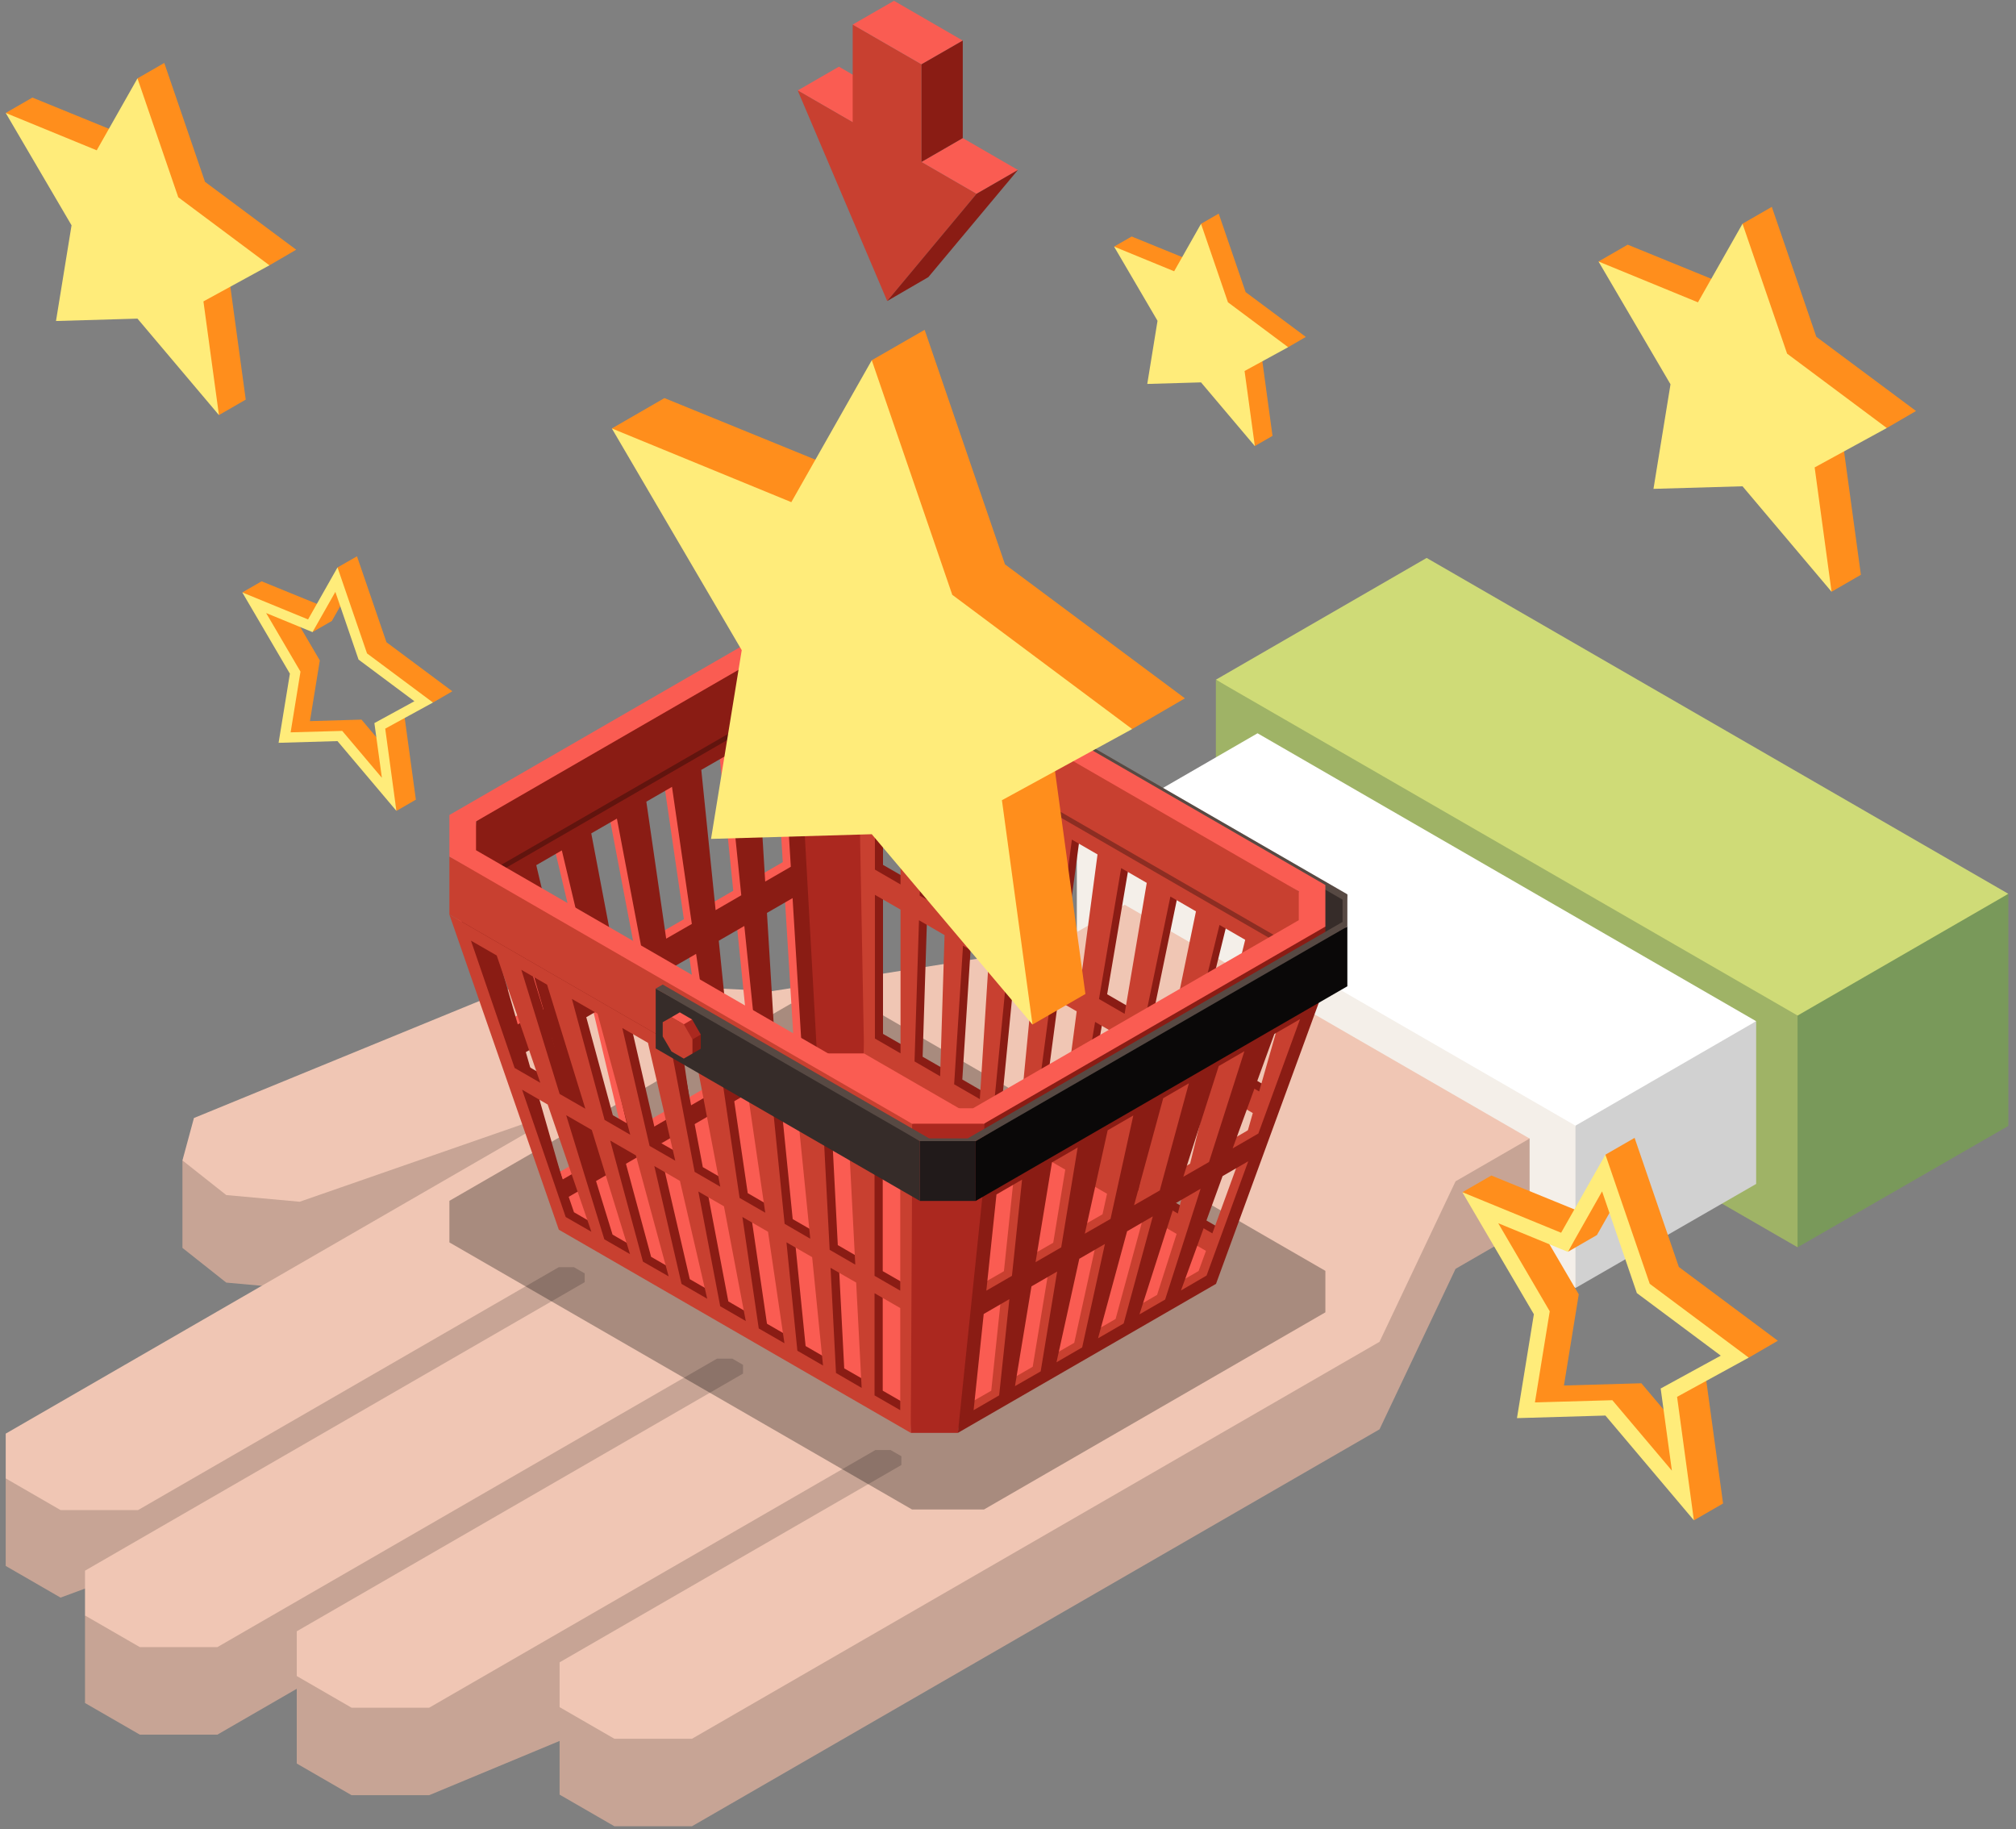 <svg width="151" height="137" viewBox="0 0 151 137" fill="none" xmlns="http://www.w3.org/2000/svg">
<rect x="0" y="0" width="151" height="137" fill="#808080" stroke="none"/>
<g clip-path="url(#clip0_154_3837)">
<path d="M134.64 78.964L91.07 50.908L106.857 41.788L150.427 66.944L134.64 78.964Z" fill="#CFDB77"/>
<path d="M150.427 84.328L134.64 93.418L131.833 82.44L134.64 76.062L150.427 66.944V84.328Z" fill="#79995A"/>
<path d="M134.64 93.418L91.07 68.262V50.908L134.64 76.062V93.418Z" fill="#9FB366"/>
<path d="M118.005 86.795L80.656 62.745L94.191 54.92L131.536 76.485L118.005 86.795Z" fill="white"/>
<path d="M131.536 88.674L118.005 96.468L115.599 89.774L118.005 84.309L131.536 76.485V88.674Z" fill="#D1D1D1"/>
<path d="M118.005 96.468L80.656 74.906V62.745L118.005 84.309V96.468Z" fill="#F4EFE9"/>
<path d="M78.655 77.19L57.836 80.475L39.866 79.592L13.665 86.911V93.464L16.947 96.063L22.446 96.559L39.603 90.286L40.476 90.5L0.428 110.728V117.284L4.535 119.656L9.665 117.765L6.367 120.996V127.551L10.474 129.92H16.282L22.228 126.485V132.084L26.335 134.456H32.143L41.914 130.392V134.413L46.02 136.783H51.828L103.327 107.053L109.022 95.033L114.569 91.827V85.275L78.655 77.19Z" fill="#C7A495"/>
<path d="M84.245 67.765L78.655 70.946L57.836 74.232L39.866 73.349L14.526 83.736L13.665 86.911L16.947 89.507L22.446 90.007L39.603 84.04L40.476 84.254L0.428 107.375V110.728L4.535 113.1H10.342L41.849 94.91H42.989L43.795 95.373V96.032L6.367 117.639V120.995L10.474 123.365H16.282L53.707 101.757H54.85L55.653 102.223V102.879L22.228 122.179V125.531L26.335 127.904H32.143L65.568 108.604H66.705L67.514 109.067V109.726L41.914 124.505V127.861L46.02 130.23H51.828L103.327 100.498L109.022 88.477L114.569 85.275L84.245 67.765Z" fill="#F0C6B4"/>
<path d="M27.077 53.897L23.215 54.01L23.954 49.465L21.382 45.073L19.936 45.916L20.683 48.175L22.234 50.911L21.56 52.842L21.698 55.196L23.638 55.086L25.747 55.071L25.808 55.012L26.994 56.805L28.597 58.255L30.043 57.412L27.077 53.897Z" fill="#FF8E1C"/>
<path d="M32.43 52.619L33.88 51.776L28.946 48.101L26.739 41.665L25.283 42.499L25.292 43.734L27.242 49.192L32.43 52.619Z" fill="#FF8E1C"/>
<path d="M28.535 54.249L29.697 60.731L31.149 59.892L30.307 53.737L28.535 54.249Z" fill="#FF8E1C"/>
<path d="M24.094 45.373L19.595 43.538L18.151 44.368L23.239 46.799L24.094 45.373Z" fill="#FF8E1C"/>
<path d="M25.228 43.783L23.404 47.344L24.857 46.507L25.672 45.073L25.228 43.783Z" fill="#FF8E1C"/>
<path d="M32.431 52.619L27.49 48.938L25.28 42.498L23.074 46.394L18.148 44.371L21.713 50.455L20.867 55.635L25.277 55.506L29.691 60.731L28.854 54.574L32.428 52.619H32.431ZM25.63 54.743L21.768 54.85L22.507 50.305L19.935 45.916L23.408 47.344L25.118 44.331L26.856 49.401L31.039 52.521L28.042 54.157L28.603 58.255L25.633 54.743H25.63Z" fill="#FFEC7A"/>
<path d="M122.939 103.603L117.14 103.771L118.25 96.946L114.388 90.347L112.215 91.619L113.34 95.009L115.669 99.116L114.654 102.018L114.86 105.555L117.774 105.386L120.944 105.368L121.035 105.282L122.819 107.97L125.225 110.149L127.401 108.88L122.939 103.603Z" fill="#FF8E1C"/>
<path d="M130.984 101.684L133.163 100.418L125.746 94.892L122.433 85.223L120.251 86.479L120.257 88.334L123.19 96.535L130.984 101.684Z" fill="#FF8E1C"/>
<path d="M125.13 104.133L126.877 113.867L129.059 112.607L127.796 103.367L125.13 104.133Z" fill="#FF8E1C"/>
<path d="M118.461 90.801L111.703 88.042L109.533 89.293L117.177 92.937L118.461 90.801Z" fill="#FF8E1C"/>
<path d="M120.169 88.407L117.429 93.761L119.611 92.502L120.834 90.347L120.169 88.407Z" fill="#FF8E1C"/>
<path d="M130.984 101.684L123.567 96.155L120.248 86.482L116.929 92.33L109.53 89.293L114.888 98.432L113.622 106.214L120.248 106.021L126.874 113.867L125.615 104.62L130.984 101.681V101.684ZM120.766 104.871L114.967 105.037L116.077 98.212L112.218 91.616L117.431 93.761L119.997 89.231L122.602 96.848L128.888 101.534L124.386 103.995L125.225 110.146L120.766 104.871Z" fill="#FFEC7A"/>
<path d="M91.282 16L93.299 21.878L97.807 25.234L96.483 26.004L94.47 26.074L94.546 27.024L95.312 32.645L93.988 33.408L91.282 27.87L87.264 27.993L88.024 23.257L83.445 18.47L84.763 17.713L89.275 19.552L89.878 18.504L89.958 16.763L91.282 16Z" fill="#FF8E1C"/>
<path d="M89.958 16.763L91.975 22.641L96.483 26.004L93.219 27.787L93.988 33.408L89.958 28.639L85.931 28.756L86.7 24.027L83.445 18.47L87.945 20.318L89.958 16.763Z" fill="#FFEC7A"/>
<path d="M12.304 4.715L15.354 13.618L22.185 18.703L20.181 19.871L17.128 19.975L17.245 21.419L18.406 29.93L16.399 31.088L12.304 22.7L6.211 22.887L7.367 15.709L0.428 8.46L2.426 7.308L9.258 10.094L10.171 8.506L10.297 5.871L12.304 4.715Z" fill="#FF8E1C"/>
<path d="M10.297 5.87L13.352 14.774L20.181 19.871L15.237 22.574L16.399 31.088L10.297 23.864L4.194 24.042L5.359 16.876L0.428 8.46L7.244 11.258L10.297 5.87Z" fill="#FFEC7A"/>
<path d="M132.71 15.494L136.045 25.225L143.511 30.782L141.322 32.057L137.985 32.17L138.113 33.748L139.382 43.05L137.185 44.319L132.71 35.149L126.05 35.351L127.313 27.508L119.73 19.586L121.916 18.326L129.382 21.372L130.381 19.638L130.516 16.757L132.71 15.494Z" fill="#FF8E1C"/>
<path d="M130.516 16.757L133.856 26.488L141.322 32.057L135.919 35.008L137.185 44.319L130.516 36.421L123.847 36.614L125.122 28.783L119.73 19.586L127.178 22.644L130.516 16.757Z" fill="#FFEC7A"/>
<path opacity="0.3" d="M59.233 75.176L33.66 89.939V93.053L68.314 113.058H73.699L99.272 98.291V95.183L64.63 75.176H59.233Z" fill="black"/>
<path d="M100.753 67.094L80.607 55.858V60.348L100.56 71.869L100.796 72.638L100.753 67.094Z" fill="#362C29"/>
<path d="M100.918 66.981L81.135 55.558L80.607 55.858L100.56 67.382L100.796 68.16L100.918 66.981Z" fill="#574943"/>
<path d="M59.049 50.85L34.059 65.279V68.295L41.258 89.716L60.588 78.553L61.29 66.221L59.046 50.85H59.049ZM53.851 56.201L54.921 66.714L53.005 67.82L51.93 57.317L53.851 56.201ZM49.726 58.589L51.222 68.847L49.3 69.957L47.807 59.692L49.726 58.589ZM45.607 60.967L47.516 70.986L45.595 72.099L43.685 62.074L45.607 60.97V60.967ZM41.485 63.343L43.814 73.129L41.889 74.238L39.563 64.458L41.485 63.343ZM35.441 66.837L37.359 65.724L40.109 75.262L38.184 76.374L35.441 66.837ZM41.528 87.999L38.785 78.455L40.709 77.349L43.449 86.893L41.531 87.999H41.528ZM44.724 86.16L42.401 76.377L44.326 75.265L46.649 85.048L44.724 86.16ZM47.915 84.315L46.008 74.287L47.936 73.178L49.84 83.203L47.918 84.315H47.915ZM51.114 82.47L49.622 72.203L51.544 71.097L53.036 81.361L51.114 82.47ZM54.311 80.619L53.238 70.116L55.16 69.006L56.23 79.519L54.311 80.622V80.619ZM56.052 54.936L57.98 53.823L58.63 64.572L56.714 65.681L56.052 54.936ZM57.505 78.78L56.846 68.032L58.764 66.919L59.426 77.671L57.502 78.78H57.505Z" fill="#FA5C52"/>
<path d="M64.82 51.742L65.332 78.55L91.69 93.764L98.715 72.304L98.561 71.026L64.82 51.742ZM93.878 70.03L91.561 79.457L89.646 78.345L91.957 68.924L93.875 70.03H93.878ZM90.191 67.906L88.205 77.517L86.287 76.408L88.269 66.794L90.191 67.906ZM84.585 64.657L86.507 65.77L84.852 75.581L82.927 74.468L84.589 64.657H84.585ZM80.895 62.53L82.817 63.643L81.496 73.644L79.568 72.531L80.898 62.53H80.895ZM77.208 60.406L79.13 61.51L78.14 71.697L76.212 70.594L77.208 60.406ZM68.063 78.538L66.138 77.435V66.668L68.063 67.774V78.538ZM68.063 65.886L66.138 64.777V54.01L68.063 55.12V65.886ZM71.033 80.254L69.105 79.145L69.442 68.568L71.358 69.681L71.033 80.254ZM71.419 67.826L69.5 66.714L69.828 56.143L71.75 57.25L71.419 67.826ZM74.003 81.968L72.078 80.852L72.74 70.468L74.665 71.584L74.003 81.968ZM72.859 68.654L73.521 58.27L75.437 59.386L74.778 69.763L72.859 68.654ZM76.963 83.684L75.042 82.571L76.038 72.384L77.959 73.493L76.963 83.684ZM78.018 84.282L79.342 74.281L81.26 75.397L79.933 85.394L78.018 84.282ZM80.981 85.995L82.633 76.187L84.558 77.3L82.903 87.104L80.981 85.998V85.995ZM83.945 87.708L85.934 78.094L87.853 79.206L85.864 88.821L83.945 87.708ZM86.915 89.421L89.229 80.003L91.157 81.112L88.84 90.534L86.915 89.421ZM91.803 92.244L89.885 91.135L92.533 81.903L94.451 83.016L91.803 92.244ZM92.999 80.279L95.65 71.051L97.568 72.16L94.917 81.391L93.002 80.279H92.999Z" fill="#8A1C14"/>
<path d="M41.855 90.065V91.496L68.216 106.695H71.747L91.08 95.689V94.117L65.452 78.097H60.376L41.855 90.065Z" fill="#FA5C52"/>
<path d="M59.647 51.2L34.662 65.629V70.334L41.858 90.065L61.188 78.9L61.89 66.57L59.647 51.2ZM54.452 56.551L55.522 67.054L53.6 68.167L52.527 57.66L54.452 56.554V56.551ZM50.333 58.932L51.819 69.2L49.898 70.303L48.411 60.042L50.336 58.932H50.333ZM46.207 61.314L48.111 71.333L46.192 72.442L44.286 62.417L46.207 61.31V61.314ZM42.082 63.692L44.408 73.475L42.487 74.584L40.167 64.798L42.082 63.692ZM36.041 67.183L37.96 66.076L40.709 75.614L38.781 76.724L36.038 67.18L36.041 67.183ZM42.125 88.349L39.385 78.802L41.31 77.698L44.047 87.236L42.125 88.349ZM45.322 86.504L42.995 76.718L44.917 75.605L47.243 85.394L45.325 86.504H45.322ZM48.518 84.659L46.609 74.633L48.528 73.521L50.44 83.546L48.518 84.659ZM51.712 82.811L50.216 72.549L52.138 71.443L53.633 81.707L51.712 82.814V82.811ZM54.906 80.969L53.836 70.459L55.751 69.353L56.827 79.856L54.906 80.969ZM56.656 55.279L58.571 54.172L59.233 64.918L57.314 66.027L56.659 55.279H56.656ZM58.099 79.124L57.446 68.375L59.365 67.266L60.021 78.011L58.099 79.124Z" fill="#8A1C14"/>
<path d="M64.208 51.2H59.648L61.189 78.9H64.72L65.146 65.828L64.208 51.2Z" fill="#AB281F"/>
<path d="M64.208 51.2L64.72 78.903L91.081 94.12L98.28 75.286V70.87L64.208 51.2ZM93.266 70.386L90.949 79.81L89.03 78.701L91.341 69.276L93.263 70.386H93.266ZM89.579 68.255L87.596 77.87L85.671 76.76L87.663 67.149L89.582 68.259L89.579 68.255ZM83.973 65.016L85.892 66.125L84.234 75.933L82.315 74.823L83.976 65.016H83.973ZM80.283 62.883L82.205 63.995L80.878 73.996L78.962 72.88L80.286 62.883H80.283ZM76.596 60.756L78.515 61.868L77.516 72.053L75.6 70.946L76.596 60.756ZM67.451 78.894L65.532 77.784V67.02L67.451 68.127V78.891V78.894ZM67.451 66.242L65.532 65.132V54.369L67.451 55.478V66.242ZM70.417 80.61L68.499 79.497L68.833 68.924L70.748 70.036L70.417 80.61ZM70.807 68.179L68.885 67.076L69.222 56.499L71.138 57.608L70.807 68.179ZM73.387 82.32L71.466 81.211L72.131 70.827L74.055 71.939L73.39 82.32H73.387ZM72.244 69.006L72.906 58.626L74.825 59.741L74.163 70.119L72.244 69.009V69.006ZM76.36 84.033L74.435 82.927L75.425 72.736L77.344 73.849L76.357 84.033H76.36ZM77.399 84.634L78.726 74.64L80.645 75.746L79.321 85.743L77.399 84.631V84.634ZM80.369 86.35L82.024 76.54L83.943 77.649L82.291 87.463L80.366 86.35H80.369ZM83.336 88.064L85.328 78.446L87.243 79.559L85.257 89.176L83.339 88.064H83.336ZM86.299 89.78L88.62 80.359L90.538 81.468L88.221 90.889L86.299 89.783V89.78ZM91.194 92.6L89.275 91.49L91.92 82.259L93.836 83.365L91.194 92.597V92.6ZM92.383 80.638L95.034 71.403L96.95 72.513L94.311 81.747L92.383 80.638Z" fill="#C84030"/>
<path opacity="0.3" d="M97.281 70.606L83.795 61.868L63.794 51.273L61.633 50.85L60.061 51.273L40.777 61.678L35.656 65.365L35.407 66.435L59.718 52.395L64.229 52.444L96.367 71.002L98.013 69.812L97.281 70.606Z" fill="black"/>
<path d="M34.276 68.142L42.481 91.745L68.833 106.962L68.928 88.149L34.276 68.142ZM56.708 82.118L57.925 90.476L56.006 89.363L54.78 81.008L56.708 82.118ZM52.929 79.939L54.563 88.526L52.641 87.414L51.011 78.826L52.932 79.939H52.929ZM49.15 77.75L51.197 86.577L49.264 85.474L47.228 76.644L49.147 77.75H49.15ZM45.371 75.571L47.82 84.634L45.901 83.525L43.446 74.462L45.374 75.571H45.371ZM41.592 73.389L44.452 82.685L42.533 81.575L39.67 72.28L41.592 73.389ZM35.889 70.1L37.816 71.213L41.08 80.748L39.159 79.635L35.892 70.104L35.889 70.1ZM42.993 90.797L39.719 81.263L41.641 82.372L44.911 91.907L42.993 90.794V90.797ZM45.88 92.468L43.014 83.169L44.945 84.278L47.798 93.577L45.88 92.468ZM48.77 94.135L46.318 85.072L48.249 86.185L50.698 95.245L48.773 94.135H48.77ZM51.666 95.805L49.619 86.982L51.538 88.085L53.582 96.912L51.663 95.805H51.666ZM54.553 97.473L52.92 88.885L54.839 89.995L56.475 98.585L54.55 97.47L54.553 97.473ZM57.447 99.143L56.224 90.788L58.139 91.901L59.365 100.253L57.447 99.143ZM58.565 83.191L60.484 84.3L61.305 92.419L59.374 91.309L58.562 83.191H58.565ZM60.34 100.813L59.522 92.695L61.437 93.804L62.261 101.926L60.337 100.813H60.34ZM62.344 85.37L64.269 86.482L64.671 94.365L62.752 93.255L62.344 85.37ZM63.233 102.487L62.825 94.601L64.741 95.713L65.152 103.587L63.233 102.487ZM68.042 105.267L66.117 104.157V96.507L68.042 97.617V105.267ZM68.042 96.308L66.117 95.205V87.552L68.042 88.661V96.308Z" fill="#8A1C14"/>
<path d="M73.108 88.162L71.144 106.974L90.474 95.808L98.672 73.398L73.105 88.162H73.108ZM92.613 78.391L89.962 86.681L88.043 87.794L90.685 79.5L92.613 78.391ZM86.526 81.903L88.451 80.794L86.275 88.818L84.344 89.918L86.526 81.9V81.903ZM82.364 84.306L84.283 83.2L82.579 90.948L80.651 92.054L82.364 84.303V84.306ZM78.196 86.709L80.117 85.603L78.888 93.078L76.958 94.19L78.196 86.712V86.709ZM74.245 104.16L72.317 105.27L73.081 98.064L75.005 96.955L74.245 104.16ZM73.271 96.317L74.034 89.112L75.952 88.002L75.195 95.211L73.271 96.317ZM75.431 103.474L76.663 96.002L78.585 94.892L77.35 102.367L75.431 103.477V103.474ZM78.533 101.684L80.246 93.936L82.165 92.823L80.461 100.574L78.533 101.684ZM81.644 99.891L83.823 91.876L85.745 90.764L83.559 98.788L81.644 99.894V99.891ZM84.748 98.095L87.403 89.805L89.321 88.695L86.667 96.982L84.745 98.095H84.748ZM89.778 95.195L87.853 96.305L90.979 87.739L92.901 86.629L89.778 95.195ZM91.73 85.664L94.85 77.101L96.772 75.985L93.649 84.551L91.73 85.664Z" fill="#C84030"/>
<path d="M73.699 88.505H68.314L67.879 97.454L68.216 107.317H71.747L73.341 97.295L73.699 88.505Z" fill="#AB281F"/>
<path d="M73.699 88.505L71.747 107.317L91.08 96.158L99.276 73.742L73.702 88.508L73.699 88.505ZM93.204 78.737L90.556 87.031L88.631 88.137L91.285 79.844L93.204 78.734V78.737ZM87.126 82.25L89.048 81.137L86.869 89.161L84.944 90.267L87.126 82.25ZM82.964 84.656L84.886 83.546L83.179 91.294L81.254 92.4L82.964 84.659V84.656ZM78.793 87.058L80.718 85.946L79.486 93.424L77.564 94.534L78.793 87.058ZM74.836 104.51L72.924 105.619L73.681 98.414L75.603 97.301L74.836 104.51ZM73.877 96.667L74.637 89.461L76.553 88.352L75.796 95.557L73.877 96.667ZM76.022 103.82L77.258 96.345L79.182 95.235L77.947 102.714L76.022 103.817V103.82ZM79.133 102.03L80.841 94.279L82.759 93.17L81.055 100.918L79.133 102.03ZM82.244 100.237L84.42 92.22L86.345 91.104L84.163 99.125L82.241 100.237H82.244ZM85.346 98.444L88 90.148L89.925 89.035L87.27 97.332L85.349 98.441L85.346 98.444ZM90.372 95.536L88.457 96.651L91.574 88.085L93.495 86.976L90.372 95.536ZM92.328 86.01L95.451 77.441L97.375 76.331L94.252 84.898L92.328 86.01Z" fill="#8A1C14"/>
<path d="M33.66 68.501L41.856 92.1L68.216 107.317L68.315 88.505L33.657 68.501H33.66ZM56.098 82.47L57.318 90.828L55.396 89.722L54.167 81.361L56.098 82.47ZM52.313 80.288L53.95 88.882L52.028 87.769L50.391 79.182L52.316 80.288H52.313ZM48.534 78.106L50.578 86.933L48.654 85.826L46.612 76.996L48.534 78.106ZM44.758 75.924L47.207 84.99L45.285 83.88L42.837 74.817L44.758 75.924ZM40.976 73.745L43.842 83.04L41.917 81.934L39.051 72.638L40.976 73.748V73.745ZM35.276 70.453L37.203 71.562L40.467 81.097L38.546 79.988L35.276 70.453ZM42.371 91.15L39.106 81.615L41.022 82.725L44.295 92.256L42.371 91.15ZM45.264 92.82L42.407 83.525L44.326 84.631L47.189 93.93L45.261 92.82H45.264ZM48.157 94.491L45.705 85.425L47.627 86.534L50.082 95.597L48.157 94.494V94.491ZM51.047 96.161L49.009 87.334L50.928 88.447L52.972 97.274L51.05 96.161H51.047ZM53.944 97.831L52.307 89.241L54.225 90.35L55.859 98.941L53.944 97.834V97.831ZM56.831 99.499L55.605 91.147L57.526 92.256L58.755 100.605L56.828 99.496L56.831 99.499ZM57.949 83.546L59.874 84.656L60.689 92.777L58.768 91.662L57.949 83.543V83.546ZM59.724 101.166L58.906 93.047L60.83 94.157L61.645 102.275L59.724 101.166ZM61.731 85.725L63.653 86.835L64.061 94.718L62.142 93.608L61.731 85.725ZM62.617 102.836L62.209 94.957L64.128 96.06L64.539 103.949L62.617 102.833V102.836ZM67.429 105.619L65.504 104.51V96.857L67.429 97.969V105.619ZM67.429 96.667L65.504 95.557V87.904L67.429 89.017V96.667Z" fill="#C84030"/>
<path d="M73.699 84.159L71.542 83.736L68.314 84.159V88.505H73.699V84.159Z" fill="#AB281F"/>
<path d="M63.794 47.427L61.633 47.007L60.06 47.427V51.776H63.794V47.427Z" fill="#AB281F"/>
<path d="M99.272 69.396L79.988 79.798L73.699 84.159V88.505L99.272 73.739V69.396Z" fill="#8A1C14"/>
<path d="M60.061 47.427L40.777 57.832L35.656 61.516L35.407 66.006L60.061 51.776V47.427Z" fill="#8A1C14"/>
<path d="M68.314 84.159L54.366 75.406L33.66 64.155V68.501L68.314 88.505V84.159Z" fill="#C84030"/>
<path d="M97.281 66.763L84.503 58.681L63.794 47.427V51.776L96.367 70.579L98.013 69.396L97.281 66.763Z" fill="#C84030"/>
<path d="M59.233 46.274L33.66 61.041V64.155L68.317 84.162H73.699L99.272 69.399V66.285L64.63 46.274H59.233ZM97.28 66.763V68.918L72.878 83.007H69.142L35.655 63.68V61.519L60.058 47.43H63.791L97.277 66.763H97.28Z" fill="#FA5C52"/>
<path d="M73.075 85.468L71.043 85.342L68.903 85.468V89.949H73.075V85.468Z" fill="#211A1A"/>
<path d="M68.903 85.468L61.612 80.901L49.113 74.042V78.526L68.903 89.949V85.468Z" fill="#362C29"/>
<path d="M100.918 69.389L86.489 77.367L73.074 85.468V89.949L100.918 73.87V69.389Z" fill="#0A0808"/>
<path d="M100.56 67.382V69.049L72.48 85.262H69.593L49.637 73.739L49.113 74.042L68.903 85.468H73.074L100.918 69.39V66.981L100.56 67.382Z" fill="#574943"/>
<path d="M51.866 78.909L52.489 78.547V77.484L51.532 77.662L51.866 78.909Z" fill="#8A1C14"/>
<path d="M51.866 77.849L52.488 77.484L51.839 76.356L50.297 76.184L51.866 77.849Z" fill="#AB281F"/>
<path d="M51.216 76.718L51.839 76.356L50.916 75.823L50.297 76.184L51.216 76.718Z" fill="#FA5C52"/>
<path d="M49.638 76.558L50.297 76.184L51.216 76.718L51.866 77.849V78.909L51.216 79.286L50.297 78.753L49.638 77.628V76.558Z" fill="#C84030"/>
<path d="M69.256 24.704L75.275 42.269L88.751 52.303L84.798 54.605L78.775 54.81L79.008 57.657L81.298 74.447L77.335 76.736L69.256 60.186L57.232 60.554L59.51 46.394L45.828 32.09L49.767 29.816L63.249 35.315L65.051 32.185L65.296 26.981L69.256 24.704Z" fill="#FF8E1C"/>
<path d="M65.296 26.981L71.325 44.549L84.798 54.605L75.045 59.935L77.335 76.736L65.296 62.481L53.257 62.831L55.556 48.696L45.828 32.09L59.271 37.61L65.296 26.981Z" fill="#FFEC7A"/>
<path d="M63.873 9.162L59.748 6.775L62.834 4.994L66.966 7.378L63.873 9.162Z" fill="#FA5C52"/>
<path d="M69.022 12.126V4.816L63.867 1.84V9.153L59.748 6.775L66.451 22.546L73.148 14.513L69.022 12.126Z" fill="#C84030"/>
<path d="M69.022 4.816L63.867 1.84L66.96 0.06L72.112 3.039L69.022 4.816Z" fill="#FA5C52"/>
<path d="M73.148 14.513L69.022 12.126L72.112 10.342L76.243 12.73L73.148 14.513Z" fill="#FA5C52"/>
<path d="M69.022 12.126V4.816L72.112 3.039V10.342L69.022 12.126Z" fill="#8A1C14"/>
<path d="M66.451 22.546L73.148 14.513L76.243 12.73L69.534 20.756L66.451 22.546Z" fill="#8A1C14"/>
</g>
<defs>
<clipPath id="clip0_154_3837">
<rect width="150" height="136.723" fill="white" transform="translate(0.428 0.06)"/>
</clipPath>
</defs>
</svg>
